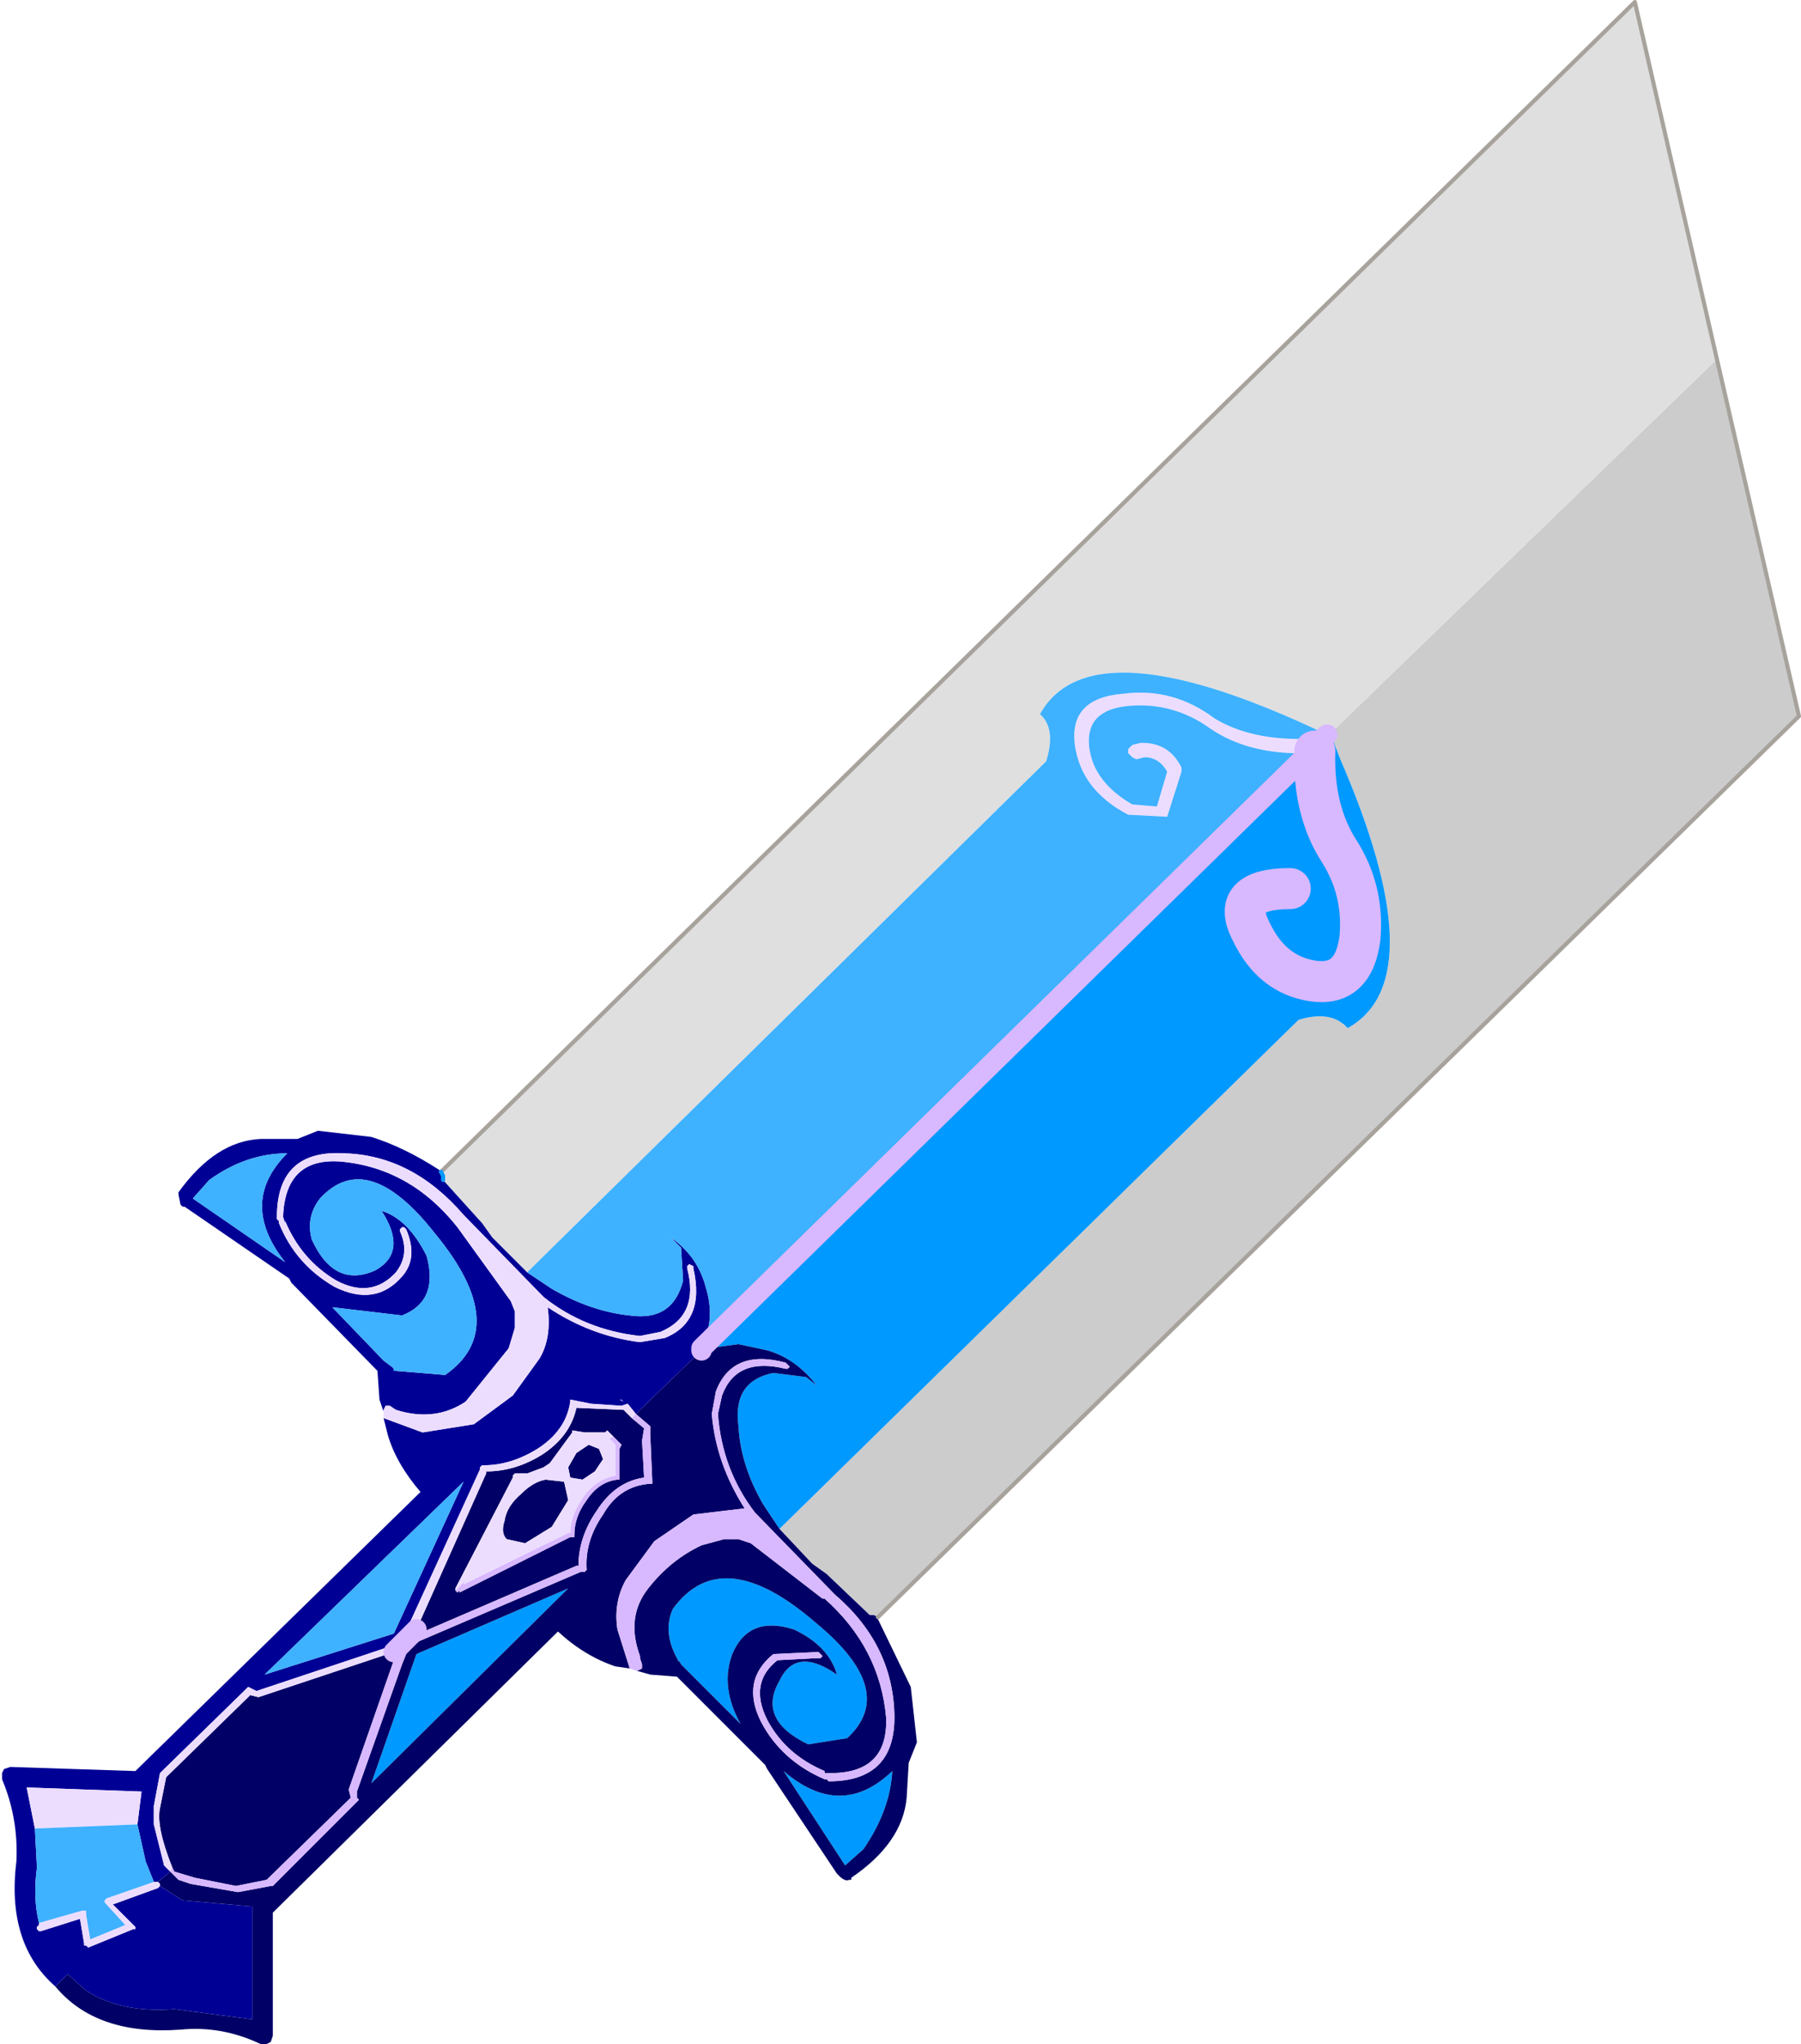 <?xml version="1.0"?>
<svg xmlns="http://www.w3.org/2000/svg" xmlns:xlink="http://www.w3.org/1999/xlink" width="43.9px" height="49.8px"><g transform="matrix(1, 0, 0, 1, -0.75, -0.35)"><use xlink:href="#object-0" width="43.9" height="49.8" transform="matrix(1, 0, 0, 1, 0.75, 0.35)"/></g><defs><g transform="matrix(1, 0, 0, 1, -0.75, -0.35)" id="object-0"><path fill-rule="evenodd" fill="#cccccc" stroke="none" d="M42.6 9.1L44.6 17.8L22.15 39.75L22.05 39.7L21.95 39.7L20.9 38.7L20.55 38.45L19.75 37.6L32.4 25.2Q33.2 24.95 33.6 25.4Q35.75 24.2 33.4 18.8L33.25 18.4L33.2 18.3L33.1 18.25L33.25 18.1L33.25 18.15L42.6 9.1"/><path fill-rule="evenodd" fill="#dfdfdf" stroke="none" d="M42.6 9.1L33.25 18.15L33.25 18.1L33.1 18.25Q27.35 15.5 26.1 17.75Q26.5 18.1 26.25 18.9L13.6 31.35L12.75 30.5L12.5 30.15L11.55 29.1L11.55 29L11.5 28.9L40.6 0.4L42.6 9.1"/><path fill-rule="evenodd" fill="#0099ff" stroke="none" d="M33.1 18.25L33.2 18.3L33.25 18.4L33.4 18.8Q35.75 24.2 33.6 25.4Q33.2 24.95 32.4 25.2L19.75 37.6L19.35 37Q18.8 36.05 18.75 35.1Q18.6 34 19.6 33.8L20.4 33.9L20.65 34.1Q20.15 33.45 19.45 33.25L18.75 33.1L18 33.2L17.9 33.25L17.85 33.2L32.65 18.7L32.7 18.7L32.8 18.65L32.85 18.55L32.8 18.5L33.1 18.25M32.2 22Q30.7 22 31.25 23.05Q31.75 24.1 32.75 24.25Q33.75 24.4 33.9 23.2Q34 22.05 33.4 21.1Q32.75 20.1 32.8 18.65Q32.75 20.1 33.4 21.1Q34 22.05 33.9 23.2Q33.75 24.4 32.75 24.25Q31.75 24.1 31.25 23.05Q30.7 22 32.2 22M17.25 40.75Q16.9 40.1 17.15 39.55Q18.35 37.9 20.65 39.9Q22.65 41.55 21.4 42.7L20.45 42.85Q19.2 42.25 19.75 41.3Q20.15 40.45 21.15 41.15Q20.95 40.45 20.1 40.05Q19 39.7 18.6 40.65Q18.3 41.45 18.8 42.35L17.35 40.9L17.3 40.8L17.3 40.85L17.25 40.75M10.9 40.65L14.6 39.05L9.8 43.8L10.9 40.65M21.8 45.4L21.35 45.8L19.85 43.5Q21.25 44.7 22.5 43.5Q22.45 44.45 21.8 45.4"/><path fill-rule="evenodd" fill="#000066" stroke="none" d="M19.75 37.6L20.55 38.45L20.9 38.7L21.95 39.7L22.05 39.7L22.15 39.75L22.15 39.8L22.95 41.45L23.1 42.8L22.9 43.3L22.85 44.15Q22.75 45.25 21.5 46.1L21.5 46.15L21.45 46.15Q21.35 46.2 21.2 46.05L21.15 46L19.45 43.45L19.4 43.35L17.25 41.2L16.6 41.15L16.25 41.05L16.3 41.05L16.4 41L16.4 40.9L16.35 40.75L16.35 40.7Q16 39.75 16.55 39.05Q17.1 38.35 17.85 38L18.4 37.85L18.75 37.85L19.05 37.95L20.8 39.3L20.85 39.3Q22.2 40.5 22.35 42.2Q22.4 43.55 21 43.55L20.85 43.55L20.85 43.5Q19.9 43.1 19.45 42.25Q19 41.35 19.7 40.8L20.65 40.75L20.75 40.75L20.8 40.7L20.75 40.65L20.7 40.6L19.6 40.65Q18.8 41.3 19.3 42.3Q19.8 43.25 20.85 43.7L20.9 43.7L20.95 43.75Q22.6 43.75 22.55 42.1Q22.5 40.4 21.1 39.2L19.15 37.2Q18.35 36.15 18.25 34.8L18.35 34.35Q18.7 33.4 19.9 33.7L19.95 33.7L20 33.65L19.95 33.6L19.9 33.55Q18.6 33.2 18.2 34.25L18.1 34.8Q18.2 36 18.9 37.1L17.65 37.25L16.7 37.9L16 38.85Q15.7 39.4 15.8 40.05L16.1 41L15.75 40.95Q15 40.7 14.35 40.1L7.4 46.95L7.4 49.95L7.35 50.1L7.25 50.15L7.1 50.15Q6.15 49.7 5.15 49.8Q3.1 49.95 2.1 48.75L2.4 48.45L2.85 48.85Q3.7 49.4 5 49.3L6.9 49.55L6.9 46.8L5.2 46.65L4.65 46.3L4.65 46.25L4.6 46.2L4.9 45.95L5.1 46.15L5.4 46.25L6.55 46.45L7.35 46.3L7.4 46.3L9.45 44.25L9.5 44.2L9.45 44.15L9.45 44.1L9.45 44L10.55 40.9L10.65 40.65L10.65 40.5L10.7 40.45L14.9 38.65L14.95 38.65L15 38.65L15.05 38.6Q15 37.9 15.45 37.25Q15.85 36.55 16.6 36.5L16.65 36.5L16.65 36.45L16.6 35.3L16.6 35.2L16.6 35.15L16.6 35.1L16.25 34.8L17.85 33.25L17.9 33.25L18 33.2L18.75 33.1L19.45 33.25Q20.15 33.45 20.65 34.1L20.4 33.9L19.6 33.8Q18.6 34 18.75 35.1Q18.8 36.05 19.35 37L19.75 37.6M4.95 45.85Q4.55 44.85 4.65 44.4L4.8 43.65L6.85 41.65L7.05 41.7L10.2 40.65L10.35 40.6L10.5 40.55L10.35 40.8L9.25 43.95L9.3 44.15L7.25 46.15L6.5 46.3L5.5 46.1L5 45.95L4.95 45.85M10.9 40.05L12.6 36.25L12.6 36.2Q13.3 36.2 13.95 35.8Q14.65 35.35 14.8 34.65L15.95 34.7L16.15 34.9L16.45 35.15L16.4 35.45L16.45 36.35Q15.75 36.45 15.3 37.15Q14.85 37.8 14.85 38.5L14.8 38.5L10.85 40.2L10.9 40.05M15.7 35.35L15.55 35.2L15.5 35.25L15 35.25L14.7 35.2L14.7 35.25L14.15 36L14 36.1L13.6 36.25L13.3 36.25L13.25 36.3L13.25 36.35L11.85 39.05L11.85 39.1L11.9 39.15L11.95 39.1L11.95 39.15L14.65 37.8L14.7 37.8L14.75 37.8L14.75 37.75Q14.75 37.3 15.05 36.9Q15.35 36.45 15.8 36.4L15.85 36.4L15.85 36.35L15.85 35.65L15.9 35.55L15.7 35.35M14.6 36.1L14.8 35.75L15.1 35.55L15.35 35.65L15.45 35.9L15.25 36.2L14.95 36.4L14.65 36.35L14.6 36.1M14.6 36.9L14.2 37.55L13.55 37.95L13.1 37.85Q12.95 37.7 13.05 37.4Q13.1 37.05 13.45 36.75Q13.75 36.45 14.05 36.4L14.5 36.45L14.6 36.9M17.25 40.75L17.3 40.85L17.3 40.8L17.35 40.9L18.8 42.35Q18.3 41.45 18.6 40.65Q19 39.7 20.1 40.05Q20.95 40.45 21.15 41.15Q20.15 40.45 19.75 41.3Q19.2 42.25 20.45 42.85L21.4 42.7Q22.65 41.55 20.65 39.9Q18.35 37.9 17.15 39.55Q16.9 40.1 17.25 40.75M10.9 40.65L9.8 43.8L14.6 39.05L10.9 40.65M21.8 45.4Q22.45 44.45 22.5 43.5Q21.25 44.7 19.85 43.5L21.35 45.8L21.8 45.4"/><path fill-rule="evenodd" fill="#d8b8fe" stroke="none" d="M16.3 41.05L16.25 41.05L16.1 41L15.8 40.05Q15.7 39.4 16 38.85L16.7 37.9L17.65 37.25L18.9 37.1Q18.2 36 18.1 34.8L18.2 34.25Q18.6 33.2 19.9 33.55L19.95 33.6L20 33.65L19.95 33.7L19.9 33.7Q18.7 33.4 18.35 34.35L18.25 34.8Q18.35 36.15 19.15 37.2L21.1 39.2Q22.5 40.4 22.55 42.1Q22.6 43.75 20.95 43.75L20.9 43.7L20.85 43.7Q19.8 43.25 19.3 42.3Q18.8 41.3 19.6 40.65L20.7 40.6L20.75 40.65L20.8 40.7L20.75 40.75L20.65 40.75L19.7 40.8Q19 41.35 19.45 42.25Q19.9 43.1 20.85 43.5L20.85 43.55L21 43.55Q22.4 43.55 22.35 42.2Q22.2 40.5 20.85 39.3L20.8 39.3L19.05 37.95L18.75 37.85L18.4 37.85L17.85 38Q17.1 38.35 16.55 39.05Q16 39.75 16.35 40.7L16.35 40.75L16.4 40.9L16.4 41L16.3 41.05M4.9 45.95L4.95 45.85L5 45.95L5.5 46.1L6.5 46.3L7.25 46.15L9.3 44.15L9.25 43.95L10.35 40.8L10.5 40.55L10.35 40.6L10.9 40.05L10.85 40.2L14.8 38.5L14.85 38.5Q14.85 37.8 15.3 37.15Q15.75 36.45 16.45 36.35L16.4 35.45L16.45 35.15L16.15 34.9L16.25 34.8L16.6 35.1L16.6 35.15L16.6 35.2L16.6 35.3L16.65 36.45L16.65 36.5L16.6 36.5Q15.85 36.55 15.45 37.25Q15 37.9 15.05 38.6L15 38.65L14.95 38.65L14.9 38.65L10.7 40.45L10.65 40.5L10.65 40.65L10.55 40.9L9.45 44L9.45 44.1L9.45 44.15L9.5 44.2L9.45 44.25L7.4 46.3L7.35 46.3L6.55 46.45L5.4 46.25L5.1 46.15L4.9 45.95M15.7 35.35L15.9 35.55L15.85 35.65L15.85 36.35L15.85 36.4L15.8 36.4Q15.35 36.45 15.05 36.9Q14.75 37.3 14.75 37.75L14.75 37.8L14.7 37.8L14.65 37.8L11.95 39.15L11.95 39.1L11.9 39.15L11.85 39.1L12.1 38.85L12.05 38.95L14.6 37.7L14.65 37.7Q14.65 37.3 14.95 36.85Q15.25 36.4 15.75 36.3L15.75 35.75L15.75 35.55L15.6 35.4L15.7 35.35M15.95 34.5L15.85 34.45L15.9 34.45L15.95 34.5"/><path fill-rule="evenodd" fill="#000095" stroke="none" d="M2.1 48.75Q0.9 47.7 1.15 45.7Q1.2 44.65 0.8 43.7L0.8 43.55L0.85 43.45L1 43.4L4.05 43.5L11 36.7Q10.4 36 10.2 35.3L10.1 34.9L11.05 35.25L12.3 35.05L13.25 34.35L13.9 33.45Q14.2 32.95 14.1 32.2Q15.15 32.9 16.35 33.05L16.95 32.95Q17.95 32.55 17.65 31.25L17.65 31.2L17.55 31.15L17.5 31.2L17.5 31.25Q17.8 32.4 16.85 32.8L16.35 32.9Q15 32.75 14 31.95L12.05 29.95Q10.8 28.5 9.15 28.45Q7.5 28.35 7.5 30L7.5 30.05L7.55 30.1L7.55 30.15Q7.95 31.15 8.9 31.7Q9.9 32.2 10.55 31.45Q10.95 31 10.65 30.3L10.6 30.25L10.55 30.25L10.5 30.3L10.5 30.35Q10.75 30.9 10.4 31.35Q9.8 32 8.95 31.55Q8.1 31.05 7.7 30.1L7.7 30.15L7.65 30Q7.7 28.55 9.05 28.65Q10.75 28.8 11.9 30.25L13.2 32.05L13.3 32.3L13.3 32.7L13.15 33.2L12.1 34.5Q11.35 35 10.4 34.7L10.25 34.6L10.15 34.6L10.1 34.7L10.1 34.75L10 34.45L9.95 33.75L7.85 31.6L7.8 31.5L5.25 29.75L5.2 29.75L5.15 29.7L5.1 29.45L5.1 29.4Q6 28.15 7.1 28.1L8 28.1L8.5 27.9L9.8 28.05Q10.6 28.3 11.45 28.85L11.5 28.9L11.55 29L11.55 29.1L12.5 30.15L12.75 30.5L13.6 31.35L14.2 31.75Q15.15 32.3 16.1 32.4Q17.15 32.55 17.4 31.55L17.35 30.75L17.1 30.5Q17.75 30.95 17.95 31.7Q18.2 32.5 17.85 33.15L17.85 33.2L17.85 33.25L16.25 34.8L16.05 34.55L15.9 34.6L15.15 34.55L14.65 34.45L14.65 34.5Q14.55 35.2 13.85 35.65Q13.2 36.05 12.55 36.05L12.5 36.05L12.45 36.1L12.45 36.15L10.55 40.3L10.55 40.35L10.4 40.35L10.15 40.5L7 41.55L6.9 41.5L6.8 41.45L6.75 41.5L4.65 43.55L4.5 44.35L4.5 44.8L4.75 45.8L4.9 45.95L4.6 46.2L4.55 46.2L4.5 46.2L4.3 45.7L4.1 44.8L4.2 44L1.4 43.9L1.6 44.9L1.65 45.85Q1.55 46.6 1.7 47.2L1.7 47.25L1.65 47.3L1.65 47.35L1.7 47.4L1.75 47.4L2.7 47.1L2.8 47.7L2.8 47.75L2.85 47.75L2.9 47.8L4 47.35L4.05 47.35L4.05 47.3L4 47.25L3.5 46.75L4.6 46.35L4.65 46.3L5.2 46.65L6.9 46.8L6.9 49.55L5 49.3Q3.7 49.4 2.85 48.85L2.4 48.45L2.1 48.75M10.4 33.75L11.6 33.85Q13.25 32.7 11.35 30.4Q9.7 28.3 8.55 29.55Q8.2 30 8.35 30.55Q8.9 31.75 9.9 31.3Q10.7 30.85 10.05 29.85Q10.7 30.05 11.15 30.95Q11.45 32.05 10.55 32.4L8.85 32.2L10.1 33.5L10.3 33.65L10.35 33.7L10.35 33.75L10.4 33.75M15.95 34.5L15.9 34.45L15.85 34.45L15.95 34.5M5.85 29.1L5.45 29.55L7.7 31.1Q6.55 29.65 7.75 28.45Q6.75 28.45 5.85 29.1M10.35 40.15L12.05 36.45L7.2 41.15L10.35 40.15"/><path fill-rule="evenodd" fill="#ecddff" stroke="none" d="M10.1 34.9L10.1 34.75L10.1 34.7L10.15 34.6L10.25 34.6L10.4 34.7Q11.35 35 12.1 34.5L13.15 33.2L13.3 32.7L13.3 32.3L13.2 32.05L11.9 30.25Q10.75 28.8 9.05 28.65Q7.7 28.55 7.65 30L7.7 30.15L7.7 30.1Q8.1 31.05 8.95 31.55Q9.8 32 10.4 31.35Q10.75 30.9 10.5 30.35L10.5 30.3L10.55 30.25L10.6 30.25L10.65 30.3Q10.95 31 10.55 31.45Q9.9 32.2 8.9 31.7Q7.95 31.15 7.55 30.15L7.55 30.1L7.5 30.05L7.5 30Q7.5 28.35 9.15 28.45Q10.8 28.5 12.05 29.95L14 31.95Q15 32.75 16.35 32.9L16.85 32.8Q17.8 32.4 17.5 31.25L17.5 31.2L17.55 31.15L17.65 31.2L17.65 31.25Q17.95 32.55 16.95 32.95L16.35 33.05Q15.15 32.9 14.1 32.2Q14.2 32.95 13.9 33.45L13.25 34.35L12.3 35.05L11.05 35.25L10.1 34.9M32.65 18.7Q31.2 18.75 30.25 18.1Q29.35 17.45 28.25 17.55Q27.2 17.65 27.3 18.55Q27.4 19.4 28.35 19.95L28.95 20L29.2 19.15Q29 18.8 28.65 18.8L28.45 18.85L28.35 18.8L28.25 18.7L28.25 18.6L28.35 18.5L28.55 18.45L28.6 18.45Q29.25 18.45 29.55 19.05L29.55 19.15L29.2 20.25L28.25 20.2Q27.1 19.6 26.95 18.5Q26.8 17.35 28.15 17.25Q29.35 17.1 30.35 17.85Q31.25 18.4 32.65 18.35L32.75 18.4L32.8 18.5L32.85 18.55L32.8 18.65L32.7 18.7L32.65 18.7M4.9 45.95L4.75 45.8L4.5 44.8L4.5 44.35L4.65 43.55L6.75 41.5L6.8 41.45L6.9 41.5L7 41.55L10.15 40.5L10.4 40.35L10.55 40.35L10.55 40.3L12.45 36.15L12.45 36.1L12.5 36.05L12.55 36.05Q13.2 36.05 13.85 35.65Q14.55 35.2 14.65 34.5L14.65 34.45L15.15 34.55L15.9 34.6L16.05 34.55L16.25 34.8L16.15 34.9L15.95 34.7L14.8 34.65Q14.65 35.35 13.95 35.8Q13.3 36.2 12.6 36.2L12.6 36.25L10.9 40.05L10.35 40.6L10.2 40.65L7.05 41.7L6.85 41.65L4.8 43.65L4.65 44.4Q4.55 44.85 4.95 45.85L4.9 45.95M11.85 39.1L11.85 39.05L13.25 36.35L13.25 36.3L13.3 36.25L13.6 36.25L14 36.1L14.15 36L14.7 35.25L14.7 35.2L15 35.25L15.5 35.25L15.55 35.2L15.7 35.35L15.6 35.4L15.75 35.55L15.75 35.75L15.75 36.3Q15.25 36.4 14.95 36.85Q14.65 37.3 14.65 37.7L14.6 37.7L12.05 38.95L12.1 38.85L11.85 39.1M14.6 36.1L14.65 36.35L14.95 36.4L15.25 36.2L15.45 35.9L15.35 35.65L15.1 35.55L14.8 35.75L14.6 36.1M14.6 36.9L14.5 36.45L14.05 36.4Q13.75 36.45 13.45 36.75Q13.1 37.05 13.05 37.4Q12.95 37.7 13.1 37.85L13.55 37.95L14.2 37.55L14.6 36.9M4.6 46.2L4.65 46.25L4.65 46.3L4.6 46.35L3.5 46.75L4 47.25L4.05 47.3L4.05 47.35L4 47.35L2.9 47.8L2.85 47.75L2.8 47.75L2.8 47.7L2.7 47.1L1.75 47.4L1.7 47.4L1.65 47.35L1.65 47.3L1.7 47.25L1.7 47.2L2.75 46.9L2.8 46.9L2.85 46.9L2.85 47L2.95 47.6L3.8 47.25L3.3 46.7L3.3 46.65L3.35 46.6L4.5 46.2L4.55 46.2L4.6 46.2M1.6 44.9L1.4 43.9L4.2 44L4.1 44.8L1.6 44.9"/><path fill-rule="evenodd" fill="#3eb1ff" stroke="none" d="M32.8 18.5L32.75 18.4L32.65 18.35Q31.25 18.4 30.35 17.85Q29.35 17.1 28.15 17.25Q26.8 17.35 26.95 18.5Q27.1 19.6 28.25 20.2L29.2 20.25L29.55 19.15L29.55 19.05Q29.25 18.45 28.6 18.45L28.55 18.45L28.35 18.5L28.25 18.6L28.25 18.7L28.35 18.8L28.45 18.85L28.65 18.8Q29 18.8 29.2 19.15L28.95 20L28.35 19.95Q27.4 19.4 27.3 18.55Q27.2 17.65 28.25 17.55Q29.35 17.45 30.25 18.1Q31.2 18.75 32.65 18.7L17.85 33.2L17.85 33.15Q18.2 32.5 17.95 31.7Q17.75 30.95 17.1 30.5L17.35 30.75L17.4 31.55Q17.15 32.55 16.1 32.4Q15.15 32.3 14.2 31.75L13.6 31.35L26.25 18.9Q26.5 18.1 26.1 17.75Q27.35 15.5 33.1 18.25L32.8 18.5M10.4 33.75L10.35 33.75L10.35 33.7L10.3 33.65L10.1 33.5L8.85 32.2L10.55 32.4Q11.45 32.05 11.15 30.95Q10.7 30.05 10.05 29.85Q10.7 30.85 9.9 31.3Q8.9 31.75 8.35 30.55Q8.2 30 8.55 29.55Q9.7 28.3 11.35 30.4Q13.25 32.7 11.6 33.85L10.4 33.75M5.85 29.1Q6.75 28.45 7.75 28.45Q6.55 29.65 7.7 31.1L5.45 29.55L5.85 29.1M4.1 44.8L4.3 45.7L4.5 46.2L3.35 46.6L3.3 46.65L3.3 46.7L3.8 47.25L2.95 47.6L2.85 47L2.85 46.9L2.8 46.9L2.75 46.9L1.7 47.2Q1.55 46.6 1.65 45.85L1.6 44.9L4.1 44.8M10.35 40.15L7.2 41.15L12.05 36.45L10.35 40.15"/><path fill="none" stroke="#a7a39c" stroke-width="0.1" stroke-linecap="round" stroke-linejoin="round" d="M22.15 39.75L44.6 17.8L42.6 9.1L40.6 0.4L11.5 28.9"/><path fill="none" stroke="#d8b8fe" stroke-width="0.5" stroke-linecap="round" stroke-linejoin="round" d="M32.8 18.5L33.1 18.25M17.85 33.2L32.65 18.7M10.35 40.6L10.9 40.05M17.85 33.25L17.85 33.2"/><path fill="none" stroke="#d8b8fe" stroke-width="1" stroke-linecap="round" stroke-linejoin="round" d="M32.8 18.65Q32.75 20.1 33.4 21.1Q34 22.05 33.9 23.2Q33.75 24.4 32.75 24.25Q31.75 24.1 31.25 23.05Q30.7 22 32.2 22"/><path fill="none" stroke="#0099ff" stroke-width="0.1" stroke-linecap="round" stroke-linejoin="round" d="M11.55 29.1L11.55 29L11.5 28.9"/></g></defs></svg>
